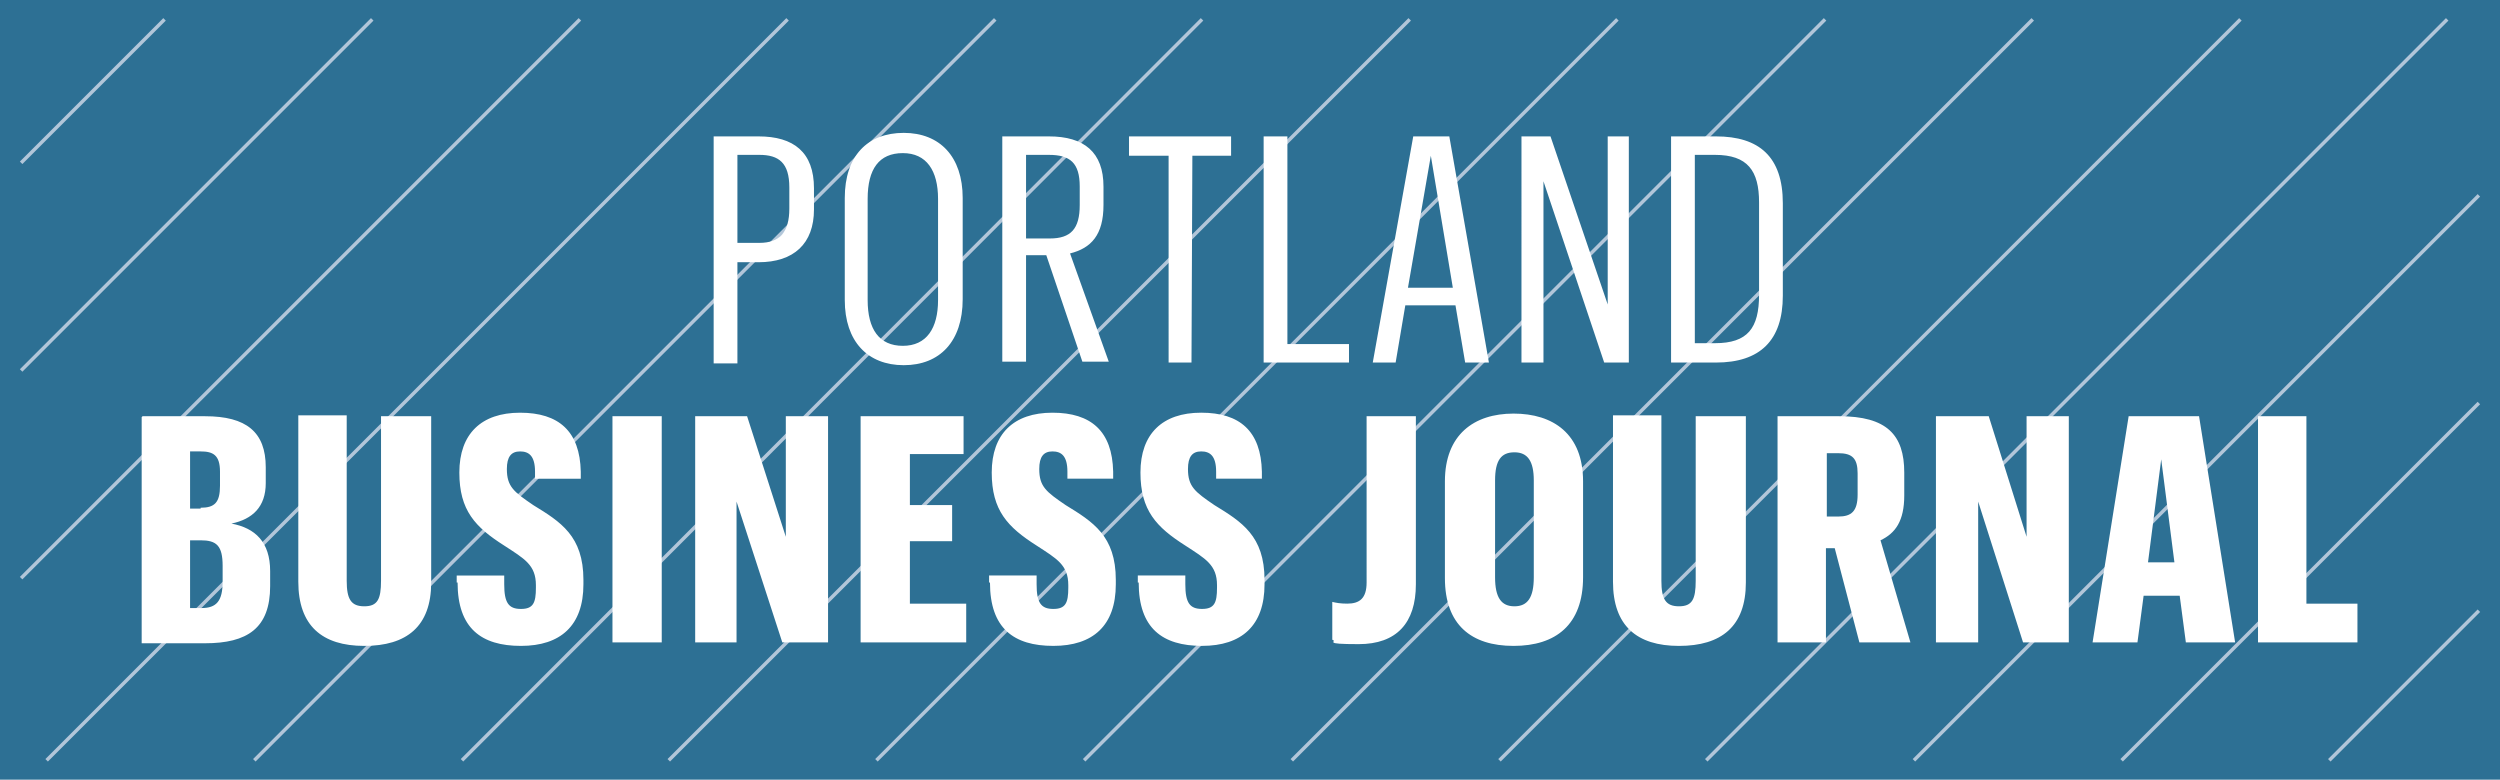 <svg xmlns="http://www.w3.org/2000/svg" data-name="Layer 1" viewBox="0 0 284.1 88.6"><path fill="#2d7094" d="M0 0h284.1v88.6H0z"/><path fill="none" stroke="#b2c6d9" stroke-width=".4" d="M5.3 86.4 89.5 2.2m-23.6 0L2.4 65.7m26.5 20.7 84.2-84.2m-23.6 0L5.3 86.4m47.2 0 84.1-84.2m-23.5 0L28.9 86.4m47.1 0 84.2-84.2m-23.6 0L52.5 86.4M2.4 65.7 65.9 2.2m-23.6 0L2.4 42.1m279.3 27.3-17 17M2.4 42.1 42.3 2.2m-23.6 0L2.4 18.5m0 0L18.7 2.2m198.8 84.2 64.2-64.2m-3.6-20-84.2 84.2m0 0 84.2-84.2m-23.5 0-84.2 84.2m70.7 0 40.6-40.6m0-23.6-64.2 64.2m64.2-40.6-40.6 40.6m23.6 0 17-17m-182.1 17 84.2-84.2m-23.6 0L76 86.4m94.4 0 84.2-84.2m-23.6 0-84.2 84.2m-23.6 0 84.2-84.2m-23.6 0L99.6 86.4m47.2 0L231 2.2m-23.6 0-84.2 84.2"/><path fill="none" d="M2.4 2.2h279.3v84.2H2.4z"/><path fill="#fff" d="M86.3 27.6c2.3 0 3.4-1.2 3.4-3.9v-2.4c0-2.8-1.2-3.7-3.4-3.7h-2.5v10h2.5zm-5.2-12.1h5.1c4 0 6.3 1.8 6.3 5.9v2.4c0 3.9-2.3 6-6.3 6h-2.4v11.5h-2.7V15.5zm25.5 18.6V22.6c0-3.2-1.3-5.2-4-5.2s-4 1.8-4 5.2v11.5c0 3.3 1.3 5.2 4 5.2s4-2 4-5.2m-10.6 0V22.5c0-4.8 2.6-7.4 6.7-7.4s6.7 2.7 6.7 7.4V34c0 4.8-2.6 7.5-6.7 7.5S96 38.8 96 34.1m23.3-7c2.4 0 3.4-1.1 3.4-3.8v-2.1c0-2.7-1.1-3.6-3.5-3.6h-2.6v9.5h2.6zm-5.4-11.6h5.3c4 0 6.2 1.8 6.2 5.7v2.1c0 3.4-1.4 4.9-3.8 5.5l4.4 12.3h-3L118.9 29h-2.3v12.1h-2.7V15.5zm18.9 2.2h-4.5v-2.2h11.6v2.2h-4.4l-.1 23.5h-2.6V17.7zm10.8-2.2h2.7v23.6h7v2.1h-9.7V15.5zM160 32.7h5.1l-2.5-15-2.6 15zm5.5 2h-5.8l-1.1 6.5H156l4.6-25.7h4.1l4.5 25.7h-2.7l-1.1-6.5zm7.4-19.2h3.3l6.5 19.1V15.5h2.4v25.7h-2.8l-6.9-20.6v20.6h-2.5V15.5zm19.7 2.1V39h2.3c3.7 0 5-1.7 5-5.5V23c0-3.6-1.3-5.4-5-5.4h-2.3zm2.4-2.1c4.9 0 7.6 2.3 7.6 7.6v10.5c0 5.1-2.6 7.6-7.6 7.6h-5.1V15.5h5.1zM22.9 69.1c1.7 0 2.4-.8 2.4-3v-1.8c0-2.3-.7-2.9-2.5-2.9h-1.2v7.7h1.3zm-.1-11.4c1.6 0 2.2-.6 2.2-2.5v-1.6c0-1.9-.8-2.3-2.2-2.3h-1.2v6.5h1.2zm-6.6-10.4h7.1c4.7 0 6.9 1.8 6.9 5.8v1.8c0 2.7-1.5 4.1-3.9 4.6 2.7.5 4.4 2.1 4.4 5.4v1.7c0 4.8-2.6 6.5-7.4 6.5h-7.2V47.4zm32.8 0v18.9c0 5-2.8 7.2-7.6 7.2s-7.5-2.3-7.5-7.3V47.2h5.5V66c0 2.1.5 2.9 2 2.9s1.9-.8 1.9-2.9V47.3h5.6zm2.9 18.9v-.8h5.4v1c0 2.1.5 2.8 1.9 2.8s1.7-.7 1.7-2.4v-.3c0-2.3-1.3-3-3.6-4.5-3.3-2.1-5.1-4-5.1-8.3 0-4.4 2.5-6.8 6.9-6.8s6.8 2.1 6.9 6.7v.8h-5.2v-.8c0-1.8-.7-2.3-1.7-2.3s-1.5.6-1.5 2c0 2 .8 2.6 3 4.1 3.1 1.9 5.7 3.5 5.7 8.5v.5c0 4.7-2.6 7-7.1 7s-7.2-2-7.2-7.2m17.6-18.9h5.6V73h-5.6zm9.4 0h5.9L89.3 61V47.3h4.8V73h-5.2l-5.2-16v16H79V47.3zm18.8 0h11.7v4.3h-6.1v5.8h4.8v4.1h-4.8v7.1h6.4V73h-12V47.3zm14.6 18.9v-.8h5.4v1c0 2.1.5 2.8 1.9 2.8s1.7-.7 1.7-2.4v-.3c0-2.3-1.3-3-3.6-4.5-3.3-2.1-5.1-4-5.1-8.3 0-4.4 2.5-6.8 6.9-6.8s6.8 2.1 6.9 6.7v.8h-5.2v-.8c0-1.8-.7-2.3-1.7-2.3s-1.5.6-1.5 2c0 2 .8 2.6 3 4.1 3.1 1.9 5.7 3.5 5.7 8.5v.5c0 4.7-2.6 7-7.1 7s-7.2-2-7.2-7.2m16.8 0v-.8h5.4v1c0 2.1.5 2.8 1.9 2.8s1.7-.7 1.7-2.4v-.3c0-2.3-1.3-3-3.6-4.5-3.3-2.1-5.1-4-5.1-8.3 0-4.4 2.5-6.8 6.9-6.8s6.8 2.1 6.9 6.7v.8h-5.2v-.8c0-1.8-.7-2.3-1.7-2.3s-1.5.6-1.5 2c0 2 .8 2.6 3 4.1 3.1 1.9 5.7 3.5 5.7 8.5v.5c0 4.7-2.6 7-7.1 7s-7.2-2-7.2-7.2m22 6.5v-4.3c.4.1.9.2 1.7.2 1.4 0 2.2-.6 2.2-2.4V47.3h5.6v19.1c0 4.4-2.2 6.8-6.5 6.8s-2.3-.3-3-.5m22.9-7.1v-11c0-2.2-.7-3.2-2.2-3.2s-2.2.9-2.2 3.2v11c0 2.3.7 3.3 2.2 3.3s2.2-1 2.2-3.3m-10.1.1v-11c0-5.3 3.3-7.7 7.8-7.7s7.9 2.3 7.9 7.7v10.9c0 5.4-3.1 7.8-7.9 7.8s-7.8-2.4-7.8-7.7m34.2-18.4v18.9c0 5-2.8 7.2-7.6 7.2s-7.5-2.3-7.5-7.3V47.2h5.5V66c0 2.1.5 2.9 2 2.9s1.9-.8 1.9-2.9V47.3h5.6zm10.5 11.4c1.5 0 2.2-.6 2.2-2.5v-2.4c0-1.7-.6-2.3-2.2-2.3h-1.3v7.2h1.3zM202 47.3h7c5.4 0 7.4 2.1 7.4 6.4v2.6c0 2.9-1 4.3-2.7 5.1l3.4 11.6h-5.8l-2.8-10.7h-1V73H202V47.3zm18 0h6l4.3 13.7V47.3h4.8V73h-5.2l-5.1-16v16H220V47.3zm24.1 16.6h3l-1.5-11.7-1.5 11.7zm3.5 3.8h-4l-.7 5.3h-5.1l4.1-25.7h8L254 73h-5.6l-.7-5.3zm9-20.4h5.5v21.3h5.8V73h-11.3V47.3z"/></svg>